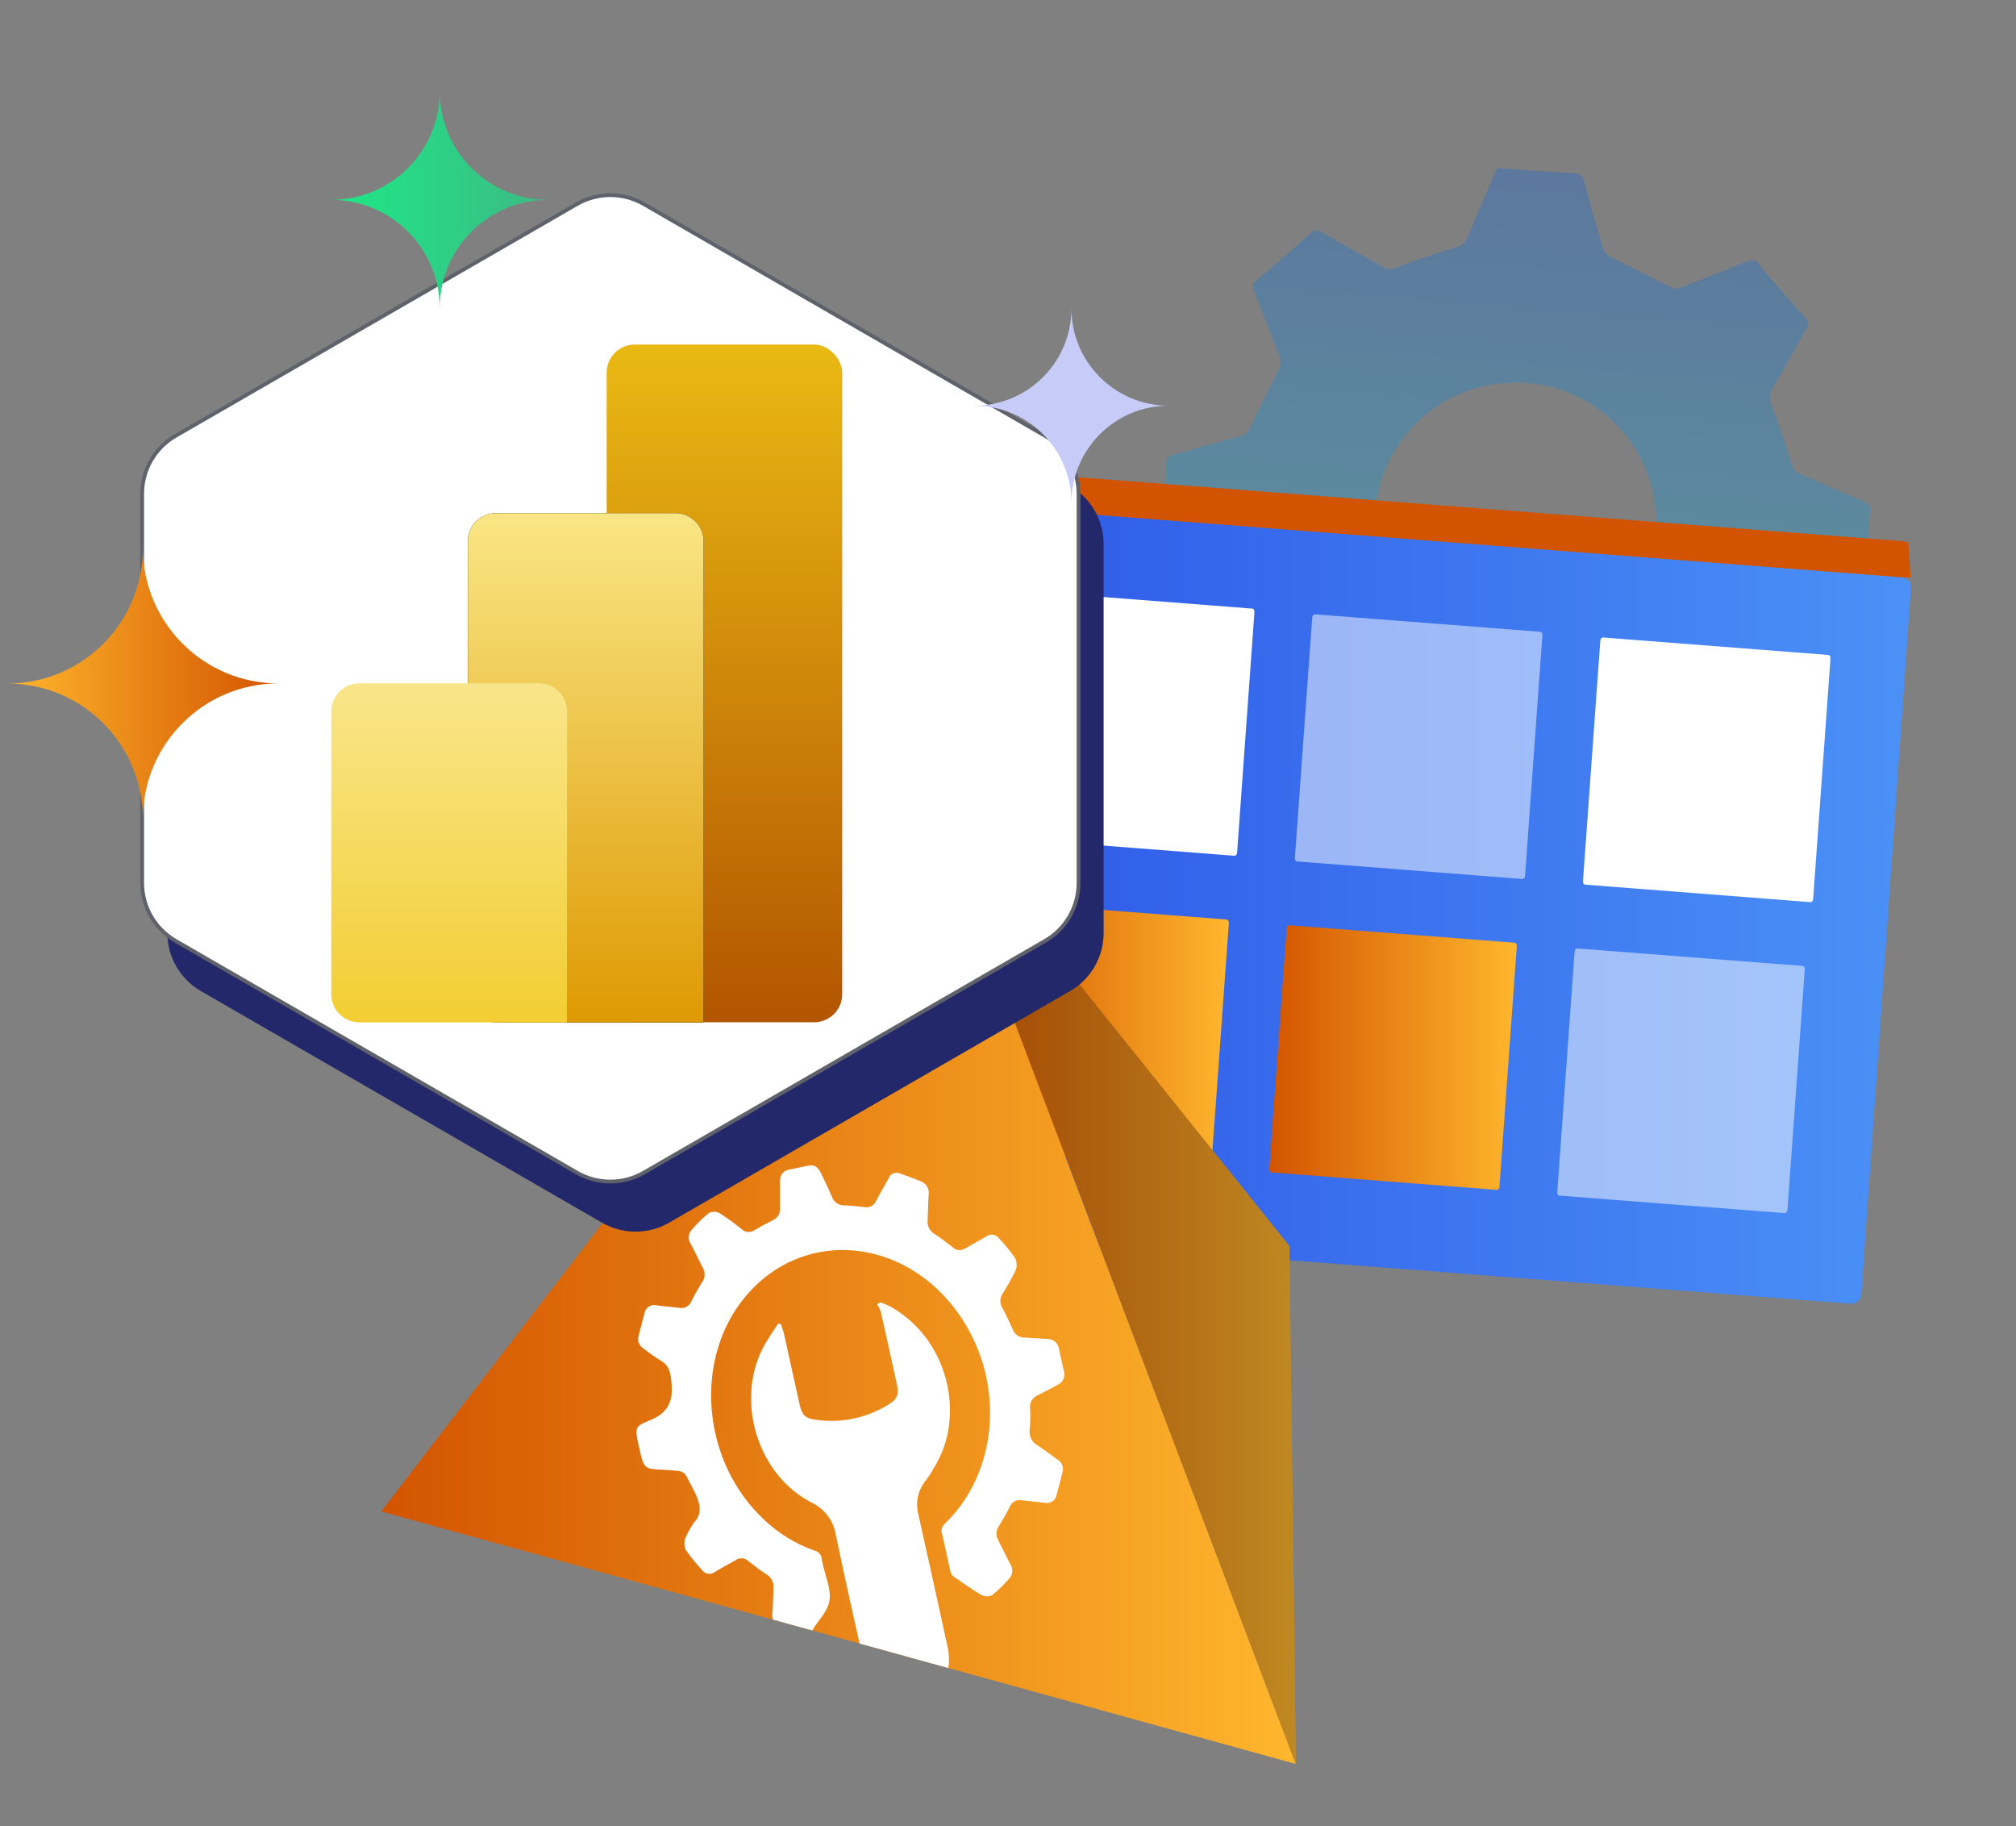 <?xml version="1.0" encoding="UTF-8"?>
<svg id="Layer_1" data-name="Layer 1" xmlns="http://www.w3.org/2000/svg" xmlns:xlink="http://www.w3.org/1999/xlink" viewBox="0 0 530 480">
  <rect x="0" y="0" width="530" height="480" fill="#808080" stroke="none"/>
  <defs>
    <style>
      .cls-1 {
        fill: none;
      }

      .cls-2 {
        fill: url(#linear-gradient);
        opacity: .29;
      }

      .cls-3 {
        clip-path: url(#clippath);
      }

      .cls-4 {
        fill: #f7f7f7;
      }

      .cls-5, .cls-6, .cls-7 {
        fill: #fff;
      }

      .cls-8 {
        fill: #c6ccf7;
      }

      .cls-9 {
        fill: #23286b;
      }

      .cls-10 {
        fill: #394559;
      }

      .cls-11 {
        fill: url(#linear-gradient-13);
      }

      .cls-11, .cls-12, .cls-13 {
        fill-rule: evenodd;
      }

      .cls-12 {
        fill: url(#linear-gradient-12);
      }

      .cls-6 {
        opacity: .5;
      }

      .cls-6, .cls-14 {
        isolation: isolate;
      }

      .cls-7 {
        stroke: #5f626b;
        stroke-miterlimit: 10;
      }

      .cls-15 {
        fill: url(#linear-gradient-8);
      }

      .cls-16 {
        fill: url(#linear-gradient-9);
      }

      .cls-17 {
        fill: url(#linear-gradient-3);
      }

      .cls-18 {
        fill: url(#linear-gradient-4);
      }

      .cls-19 {
        fill: url(#linear-gradient-2);
      }

      .cls-20 {
        fill: url(#linear-gradient-6);
      }

      .cls-21 {
        fill: url(#linear-gradient-7);
      }

      .cls-22 {
        fill: url(#linear-gradient-5);
      }

      .cls-23 {
        fill: url(#linear-gradient-10);
      }

      .cls-24 {
        fill: url(#linear-gradient-11);
      }

      .cls-14 {
        opacity: .25;
      }
    </style>
    <linearGradient id="linear-gradient" x1="-2148.54" y1="-3096.85" x2="-2055.53" y2="-3096.85" gradientTransform="translate(-2518.7 -2249.3) rotate(-85.46) scale(1 -1)" gradientUnits="userSpaceOnUse">
      <stop offset="0" stop-color="#05a1e8"/>
      <stop offset="1" stop-color="#0562e8"/>
    </linearGradient>
    <linearGradient id="linear-gradient-2" x1="379.73" y1="-4359.62" x2="642.61" y2="-4359.62" gradientTransform="translate(882.1 -4121.92) rotate(-180)" gradientUnits="userSpaceOnUse">
      <stop offset="0" stop-color="#4b91f7"/>
      <stop offset="1" stop-color="#2c54e6"/>
    </linearGradient>
    <linearGradient id="linear-gradient-3" x1="1321.75" y1="-10534.78" x2="1518.91" y2="-10378.07" gradientTransform="translate(1752.51 -1366.52) rotate(-175.72) scale(4.09 .15) skewX(4.43)" gradientUnits="userSpaceOnUse">
      <stop offset="0" stop-color="#d35400"/>
      <stop offset="1" stop-color="#ffb62d"/>
    </linearGradient>
    <linearGradient id="linear-gradient-4" x1="333.69" y1="-4399.91" x2="398.78" y2="-4399.91" gradientTransform="translate(0 -4121.92) scale(1 -1)" xlink:href="#linear-gradient-3"/>
    <linearGradient id="linear-gradient-5" x1="257.99" y1="-4393.81" x2="323.07" y2="-4393.81" gradientTransform="translate(0 -4121.92) scale(1 -1)" xlink:href="#linear-gradient-3"/>
    <linearGradient id="linear-gradient-6" x1="-1093.05" y1="-1845.58" x2="-964.7" y2="-1845.58" gradientTransform="translate(1247.51 -1587.46) scale(1 -1)" gradientUnits="userSpaceOnUse">
      <stop offset="0" stop-color="#3dba85"/>
      <stop offset="1" stop-color="#1de885"/>
    </linearGradient>
    <linearGradient id="linear-gradient-7" x1="100.22" y1="20.62" x2="340.65" y2="20.62" gradientTransform="translate(0 316)" xlink:href="#linear-gradient-3"/>
    <linearGradient id="linear-gradient-8" x1="244.39" y1="20.63" x2="340.65" y2="20.63" gradientTransform="translate(0 316)" xlink:href="#linear-gradient-3"/>
    <clipPath id="clippath">
      <polygon class="cls-1" points="340.65 463.65 244.29 209.6 100.22 397.29 340.65 463.65"/>
    </clipPath>
    <linearGradient id="linear-gradient-9" x1="-754.07" y1="-2270.48" x2="-682.86" y2="-2270.48" gradientTransform="translate(-680.86 2450.13) rotate(-180) scale(1 -1)" xlink:href="#linear-gradient-3"/>
    <linearGradient id="linear-gradient-10" x1="-824.99" y1="-2397.6" x2="-767.95" y2="-2397.6" gradientTransform="translate(-680.86 2450.13) rotate(-180) scale(1 -1)" xlink:href="#linear-gradient-6"/>
    <linearGradient id="linear-gradient-11" x1="555.41" y1="-445.05" x2="555.41" y2="-445.34" gradientTransform="translate(-121445.37 -280294.27) scale(219 -630)" gradientUnits="userSpaceOnUse">
      <stop offset="0" stop-color="#ebbb14"/>
      <stop offset="1" stop-color="#b25400"/>
    </linearGradient>
    <linearGradient id="linear-gradient-12" x1="555.84" y1="-446.99" x2="555.84" y2="-447.27" gradientTransform="translate(-121574.37 -211289.79) scale(219 -473)" gradientUnits="userSpaceOnUse">
      <stop offset="0" stop-color="#f9e583"/>
      <stop offset="1" stop-color="#de9800"/>
    </linearGradient>
    <linearGradient id="linear-gradient-13" x1="556.25" y1="-450.87" x2="556.25" y2="-451.16" gradientTransform="translate(-121701.37 -141845.84) scale(219 -315)" gradientUnits="userSpaceOnUse">
      <stop offset="0" stop-color="#f9e68b"/>
      <stop offset="1" stop-color="#f3cd32"/>
    </linearGradient>
  </defs>
  <g>
    <path class="cls-2" d="M393.65,44.2c-2.67,6.16-5.4,12.26-7.96,18.39-.57,1.4-1.43,1.97-2.9,2.4-5.3,1.6-10.53,3.37-15.69,5.33-1.43,.5-2.4,.53-3.7-.23-5.26-3.07-10.56-5.93-15.83-9-1.17-.67-2.03-.73-3.1,.3-4.63,4.13-9.36,8.23-14.09,12.3-1.13,.93-1.2,1.77-.63,3.03,2.3,5.73,4.56,11.53,6.8,17.36,.27,.8,.13,1.97-.27,2.8-2.5,5.2-5.2,10.23-7.63,15.49-.53,1.23-1.17,1.87-2.43,2.23-5.96,1.6-11.83,3.33-17.79,4.93-1.27,.33-1.8,.8-1.87,2.2-.17,2.83-.33,5.7-.63,8.53l55.61,4.43c1.5-20.36,19.09-35.45,39.62-34.05,20.29,1.4,35.62,19.03,34.15,39.45v.43l55.55,4.4c.23-3.53,.5-7.03,.77-10.5,.1-1.33-.17-1.97-1.47-2.53-5.7-2.37-11.26-4.86-16.93-7.3-1.37-.57-1.8-1.37-2.27-2.7-1.67-5.33-3.43-10.66-5.4-15.89-.5-1.4-.43-2.27,.23-3.53,3.07-5.26,5.93-10.56,9-15.83,.77-1.3,.77-2.07-.3-3.27-4.13-4.53-8.2-9.16-12.13-13.93-1.03-1.2-1.87-1.27-3.27-.7-5.7,2.37-11.4,4.53-17.09,6.83-1.17,.47-2,.33-3.07-.23-5.1-2.7-10.3-5.13-15.43-7.83-.87-.4-1.8-1.33-2.07-2.2-1.77-5.86-3.43-11.76-5-17.73-.4-1.37-.9-1.93-2.37-2.03-6.8-.37-13.63-.87-20.53-1.37h.1Z"/>
    <g>
      <path class="cls-19" d="M241.87,323.73l244.68,18.96c1.43,.1,2.67-.97,2.77-2.37l13.06-185.9c.1-1.43-.97-2.67-2.37-2.77l-244.68-18.96c-1.43-.1-2.67,.97-2.77,2.37l-13.06,185.9c-.1,1.43,.97,2.67,2.37,2.77Z"/>
      <path class="cls-5" d="M416.73,232.53l59.24,4.6c.33,0,.67-.33,.7-.83l4.56-63.21c.03-.5-.2-.9-.57-.93l-59.24-4.6c-.33,0-.67,.33-.7,.83l-4.56,63.21c-.03,.5,.2,.9,.57,.93Z"/>
      <path class="cls-6" d="M340.99,226.44l59.24,4.6c.33,0,.67-.33,.7-.83l4.56-63.21c.03-.5-.2-.9-.57-.93l-59.24-4.6c-.33,0-.67,.33-.7,.83l-4.56,63.21c-.03,.5,.2,.9,.57,.93Z"/>
      <path class="cls-17" d="M256.93,132.9l242.78,18.83c1.4,.1,2.57,.13,2.57,.07l-.6-9.3s-1.13-.2-2.53-.33l-242.81-18.83c-1.4-.1-2.57-.13-2.57-.07l.6,9.3s1.13,.2,2.53,.33h.03Z"/>
      <path class="cls-5" d="M265.29,220.34l59.24,4.6c.33,0,.67-.33,.7-.83l4.56-63.21c.03-.5-.2-.9-.57-.93l-59.24-4.6c-.33,0-.67,.33-.7,.83l-4.56,63.21c-.03,.5,.2,.9,.57,.93Z"/>
      <path class="cls-6" d="M409.97,314.27l59.24,4.6c.33,0,.67-.33,.7-.83l4.56-63.21c.03-.5-.2-.9-.57-.93l-59.24-4.6c-.33,0-.67,.33-.7,.83l-4.56,63.21c-.03,.5,.2,.9,.57,.93Z"/>
      <path class="cls-18" d="M334.26,308.17l59.24,4.6c.33,0,.67-.33,.7-.83l4.56-63.21c.03-.5-.2-.9-.57-.93l-59.24-4.6c-.33,0-.67,.33-.7,.83l-4.56,63.21c-.03,.5,.2,.9,.57,.93Z"/>
      <path class="cls-22" d="M258.56,302.07l59.24,4.6c.33,0,.67-.33,.7-.83l4.56-63.21c.03-.5-.2-.9-.57-.93l-59.24-4.6c-.33,0-.67,.33-.7,.83l-4.56,63.21c-.03,.5,.2,.9,.57,.93Z"/>
    </g>
    <g>
      <rect class="cls-20" x="154.46" y="240.11" width="128.35" height="36.02" rx="2.77" ry="2.77" transform="translate(-54.9 457.12) rotate(-85.77)"/>
      <g>
        <path class="cls-10" d="M216.44,230.72h0c-.04,.54-.51,.95-1.07,.91l-6.25-.44c-.55-.04-.97-.51-.93-1.05h0c.04-.54,.51-.95,1.07-.91l6.25,.44c.55,.04,.97,.51,.93,1.05Z"/>
        <path class="cls-10" d="M215.5,243.87h0c-.04,.54-.51,.95-1.07,.91l-6.25-.44c-.55-.04-.97-.51-.93-1.05h0c.04-.54,.51-.95,1.07-.91l6.25,.44c.55,.04,.97,.51,.93,1.05Z"/>
        <path class="cls-10" d="M214.6,257.05h0c-.04,.54-.51,.95-1.07,.91l-6.25-.44c-.55-.04-.97-.51-.93-1.05h0c.04-.54,.51-.95,1.07-.91l6.25,.44c.55,.04,.97,.51,.93,1.05Z"/>
        <path class="cls-10" d="M213.66,270.16h0c-.04,.54-.51,.95-1.07,.91l-6.25-.44c-.55-.04-.97-.51-.93-1.05h0c.04-.54,.51-.95,1.07-.91l6.25,.44c.55,.04,.97,.51,.93,1.05Z"/>
        <path class="cls-10" d="M218.5,204.17h0c-.04,.54-.51,.95-1.07,.91l-6.25-.44c-.55-.04-.97-.51-.93-1.05h0c.04-.54,.51-.95,1.07-.91l6.25,.44c.55,.04,.97,.51,.93,1.05Z"/>
        <path class="cls-10" d="M217.59,217.35h0c-.04,.54-.51,.95-1.07,.91l-6.25-.44c-.55-.04-.97-.51-.93-1.05h0c.04-.54,.51-.95,1.07-.91l6.25,.44c.55,.04,.97,.51,.93,1.05Z"/>
        <path class="cls-10" d="M212.76,283.34h0c-.04,.54-.51,.95-1.07,.91l-6.25-.44c-.55-.04-.97-.51-.93-1.05h0c.04-.54,.51-.95,1.07-.91l6.25,.44c.55,.04,.97,.51,.93,1.05Z"/>
        <path class="cls-10" d="M211.82,296.49h0c-.04,.54-.51,.95-1.07,.91l-6.25-.44c-.55-.04-.97-.51-.93-1.05h0c.04-.54,.51-.95,1.07-.91l6.25,.44c.55,.04,.97,.51,.93,1.05Z"/>
        <path class="cls-10" d="M210.95,309.68h0c-.04,.54-.51,.95-1.07,.91l-6.25-.44c-.55-.04-.97-.51-.93-1.05h0c.04-.54,.51-.95,1.07-.91l6.25,.44c.55,.04,.97,.51,.93,1.05Z"/>
      </g>
      <path class="cls-5" d="M230.14,204.14h0c.53,.03,.97,.5,.9,1.07l-7.8,105.59c-.03,.53-.5,.97-1.07,.9h0c-.53-.03-.97-.5-.9-1.07l7.8-105.59c.03-.53,.5-.97,1.07-.9Z"/>
    </g>
  </g>
  <polygon class="cls-21" points="340.65 463.65 244.29 209.6 100.22 397.29 340.65 463.65"/>
  <path class="cls-15" d="M340.65,463.65c0-5.67-1.68-136.14-1.68-136.14l-94.58-117.91,96.26,254.05h0Z"/>
  <path class="cls-14" d="M340.65,463.65c0-5.67-1.68-136.14-1.68-136.14l-94.58-117.91,96.26,254.05h0Z"/>
  <g class="cls-3">
    <g>
      <path class="cls-5" d="M182.24,400.4c2.51-2.33,2-5.22,.07-8.85-2.84-5.22-1.59-4.79-7.34-5.17s-5.63,.19-7.12-6.71c-.93-4.3-.94-4.77,2.7-6.21,4.28-1.7,6.55-4.22,6-9.84-.28-2.77-.53-4.74-3-6.08-1.51-.95-2.97-1.98-4.37-3.09-1.16-.69-1.69-2.1-1.27-3.38,.5-2,1-3.92,1.53-5.86,.21-1.4,1.52-2.36,2.91-2.15,.07,0,.13,.02,.2,.04,2,.29,4,.41,6,.66,1.35,.3,2.71-.43,3.21-1.72,.88-1.77,1.87-3.47,2.91-5.13,.74-1.1,.78-2.53,.09-3.66-1.08-2.09-2.06-4.23-3.17-6.3-.79-1.16-.66-2.72,.3-3.74,1.36-1.58,2.86-3.05,4.48-4.37,.91-.46,1.99-.43,2.87,.09,2.01,1.28,3.95,2.68,5.79,4.2,.91,.85,2.29,.94,3.31,.23,1.61-.95,3.25-1.84,4.92-2.67,1.22-.57,1.95-1.85,1.81-3.19v-6.83c0-1.75,.65-2.86,2.22-3.2,1.76-.38,3.52-.74,5.28-1.1,1.51-.31,2.53,.45,3.23,1.95,1,2.07,2,4.13,2.89,6.22,.45,1.36,1.71,2.28,3.14,2.29,1.81,.06,3.62,.23,5.43,.46,1.28,.27,2.57-.42,3.06-1.63,1.06-2.05,2.24-4,3.34-6,.41-1.12,1.65-1.7,2.77-1.28,.01,0,.03,0,.04,.01,1.87,.67,3.73,1.37,5.57,2.1,1.47,.53,2.35,2.03,2.09,3.57-.15,2.19-.14,4.4-.26,6.6-.19,1.46,.49,2.89,1.75,3.65,1.66,1.07,3.25,2.28,4.82,3.52,.89,.87,2.28,1,3.32,.31,1.83-1.08,3.71-2.05,5.52-3.15,1.07-.79,2.58-.57,3.37,.51,.01,.02,.03,.04,.04,.05,1.54,1.63,2.95,3.38,4.22,5.22,.46,1.01,.49,2.15,.08,3.18-1.03,2.13-2.19,4.19-3.47,6.17-.72,1.12-.72,2.54,0,3.66,1,1.84,1.85,3.71,2.7,5.61,.44,1.29,1.64,2.16,3,2.18,2.06,.09,4.12,.27,6.18,.38,1.53-.01,2.82,1.13,3,2.65,.43,1.9,.85,3.8,1.27,5.71,.49,1.44-.18,3.02-1.56,3.67-1.77,.91-3.51,1.9-5.3,2.75-1.42,.62-2.25,2.12-2,3.65,.09,1.79,.05,3.58-.1,5.36-.27,1.66,.53,3.32,2,4.14,1.83,1.17,3.55,2.55,5.34,3.8,1.1,.65,1.63,1.96,1.3,3.19-.48,2.04-1.01,4.06-1.58,6.05-.22,1.4-1.52,2.35-2.92,2.14-.07-.01-.13-.02-.2-.04-2-.29-4-.4-6-.66-1.35-.29-2.71,.45-3.2,1.74-.88,1.77-1.87,3.47-2.91,5.13-.73,1.1-.77,2.53-.08,3.66,1.08,2.09,2.06,4.23,3.17,6.3,.78,1.17,.65,2.72-.32,3.74-1.37,1.59-2.87,3.05-4.49,4.37-.92,.45-2,.41-2.88-.1-2.58-1.51-5-3.29-7.51-5-.34-.41-.56-.9-.62-1.43-.73-3.19-1.38-6.4-2.15-9.58-.34-1.01,0-2.13,.84-2.79,13.47-13.09,15.66-35.26,5.24-52.43-13.79-22.72-42.21-26.09-58-6.89-13.46,16.4-11.21,43,5,58.25,3.85,3.7,8.44,6.52,13.48,8.28,1,.22,1.73,1.08,1.78,2.1,.06,.41,.15,.82,.26,1.22,.69,3.26,2.26,6.74,1.81,9.73s-3,5.24-4.5,7.87c-.46,1.15-1.77,1.71-2.93,1.25-.02-.01-.05-.02-.07-.03-1.74-.64-3.49-1.25-5.22-1.94-1.61-.55-2.58-2.2-2.27-3.87,.17-2.12,.15-4.26,.26-6.39,.2-1.46-.48-2.89-1.74-3.66-1.66-1.07-3.25-2.28-4.82-3.52-.89-.88-2.28-1.01-3.32-.32-1.83,1.08-3.71,2-5.52,3.15-1.06,.8-2.56,.58-3.36-.48-.02-.02-.03-.05-.05-.07-1.53-1.64-2.94-3.38-4.22-5.22-.43-.94-.5-2.01-.18-3,.59-1.38,1.31-2.71,2.16-3.95l-.05-.08Z"/>
      <path class="cls-5" d="M205.31,348.13c.27,.82,.6,1.63,.79,2.47,1.39,6.18,2.74,12.37,4.11,18.55,.61,2.76,1.49,3.64,4,4,6.84,1.06,13.83-.42,19.66-4.15,2-1.28,2.5-2.47,1.93-5.09-1.39-6.32-2.77-12.65-4.21-19-.25-.73-.59-1.43-1-2.08l.83-.5c.85,.28,1.69,.61,2.5,1,14.32,8,18.91,25.4,13.82,38.14-1.23,2.88-2.8,5.6-4.67,8.11-1.81,2.4-2.42,5.5-1.65,8.4,2.6,11.69,5.21,23.37,7.73,35.08,1.61,7.49-2.62,14.17-9.24,14.85-5.84,.6-11.18-3.68-12.67-10.31-2.55-11.34-5.11-22.68-7.48-34.06-.57-3.73-2.95-6.94-6.36-8.57-14.1-7.17-20.15-26.48-12.8-40.71,1.16-2.24,2.64-4.27,4-6.39l.74,.21-.03,.05Z"/>
    </g>
  </g>
  <path class="cls-9" d="M290.14,245.23v-102.23c0-6.29-3.36-12.11-8.81-15.25l-105.47-60.92c-5.45-3.14-12.17-3.14-17.62,0L52.77,127.72c-5.45,3.16-8.79,8.98-8.77,15.28v102.25c0,6.29,3.36,12.11,8.81,15.25l105.47,60.89c5.45,3.14,12.17,3.14,17.62,0l105.43-60.89c5.45-3.14,8.81-8.96,8.81-15.25v-.02Z"/>
  <path class="cls-7" d="M283.55,232.07v-102.26c0-6.29-3.36-12.11-8.81-15.25l-105.47-60.91c-5.45-3.14-12.17-3.14-17.62,0L46.18,114.55c-5.46,3.14-8.82,8.96-8.81,15.25v102.27c0,6.29,3.35,12.11,8.81,15.25l105.47,60.9c5.45,3.14,12.17,3.14,17.62,0l105.47-60.9c5.46-3.14,8.82-8.96,8.81-15.25Z"/>
  <path class="cls-16" d="M2,179.67c19.67-.03,35.59-16,35.57-35.67,0,19.68,15.96,35.64,35.64,35.64-19.67-.01-35.63,15.93-35.64,35.6,0,.02,0,.04,0,.06,.02-19.66-15.91-35.61-35.57-35.63h0Z"/>
  <path class="cls-23" d="M87.09,52.53c15.75,0,28.52-12.78,28.51-28.53h0c0,15.76,12.77,28.53,28.53,28.53h0c-15.76,0-28.53,12.77-28.53,28.53h0c.01-15.75-12.74-28.52-28.49-28.53,0,0-.01,0-.02,0Z"/>
  <path class="cls-8" d="M256.11,106.64c14.12,0,25.57-11.45,25.57-25.57h0c0,14.12,11.45,25.56,25.58,25.57-14.13,0-25.58,11.45-25.58,25.58,.01-14.12-11.42-25.57-25.54-25.58-.01,0-.02,0-.03,0Z"/>
  <path class="cls-4" d="M132.11,263.21l-.86,.49c-.8-5.54,2.54-6.8,.86-.49Z"/>
  <path class="cls-4" d="M208.26,198.78c.22-1.25,1.2-2.24,2.45-2.47-.55,1.34-.66,2.92-2.45,2.47Z"/>
  <path class="cls-4" d="M125.37,213.91c-1.93,.18-1.23,1.88-1.75,3,.08-1.91-.71-3.75-2.15-5,1.7-.12,2.79,.95,3.9,2Z"/>
  <path class="cls-4" d="M117,212.43c.09,.72-.43,1.37-1.14,1.46-.09,.01-.19,.01-.29,0-.05-.75,.52-1.41,1.28-1.46,.05,0,.1,0,.15,0Z"/>
  <path class="cls-4" d="M130.75,187.52c.62,.12,1.2,.26,.51,1-.36-.2-.56-.59-.51-1Z"/>
  <path class="cls-4" d="M186.24,164.23c3.06,3,5.85-.45,8.28,4,1.57,.57,3.27,1,1.7,3.28,.29,1.27,2.09,4.94-1.17,3.6-3.23-4.06-13.05-.81-13.12-5.63-.07-2.11,2.52-5.33,4.31-5.25Z"/>
  <path class="cls-4" d="M101.47,224.64c.22-.73,.17-1.88,1.48-1-.21,.63-.82,1.05-1.48,1Z"/>
  <path class="cls-4" d="M148,161.18c-3.45,2.23-11.34,2.72-10.31,8.24,.52,2.28-2.8,4.7,.2,6.45,3.78,2.74,5.2-5,8.91-5.32,8.03,.45,8.96-8.09,1.2-9.37Z"/>
  <g id="PBI-Logo">
    <g id="Group">
      <rect id="Rectangle" class="cls-24" x="159.49" y="90.57" width="61.92" height="178.13" rx="7.36" ry="7.36"/>
      <g id="Combined-Shape">
        <path id="path-3" class="cls-13" d="M184.94,261.35v7.38h-54.56c-4.07,0-7.38-3.3-7.38-7.38v-119.08c0-4.07,3.3-7.38,7.38-7.38h47.21c4.07,0,7.38,3.3,7.38,7.38v119.08h-.02Z"/>
        <path id="path-3-2" class="cls-12" d="M184.94,261.35v7.38h-54.56c-4.07,0-7.38-3.3-7.38-7.38v-119.08c0-4.07,3.3-7.38,7.38-7.38h47.21c4.07,0,7.38,3.3,7.38,7.38v119.08h-.02Z"/>
      </g>
      <path id="Combined-Shape-2" class="cls-11" d="M149.03,261.35v7.38h-54.56c-4.07,0-7.38-3.3-7.38-7.38v-74.36c0-4.07,3.3-7.38,7.38-7.38h47.22c4.07,0,7.38,3.3,7.38,7.38l-.03,74.36Z"/>
    </g>
  </g>
</svg>
